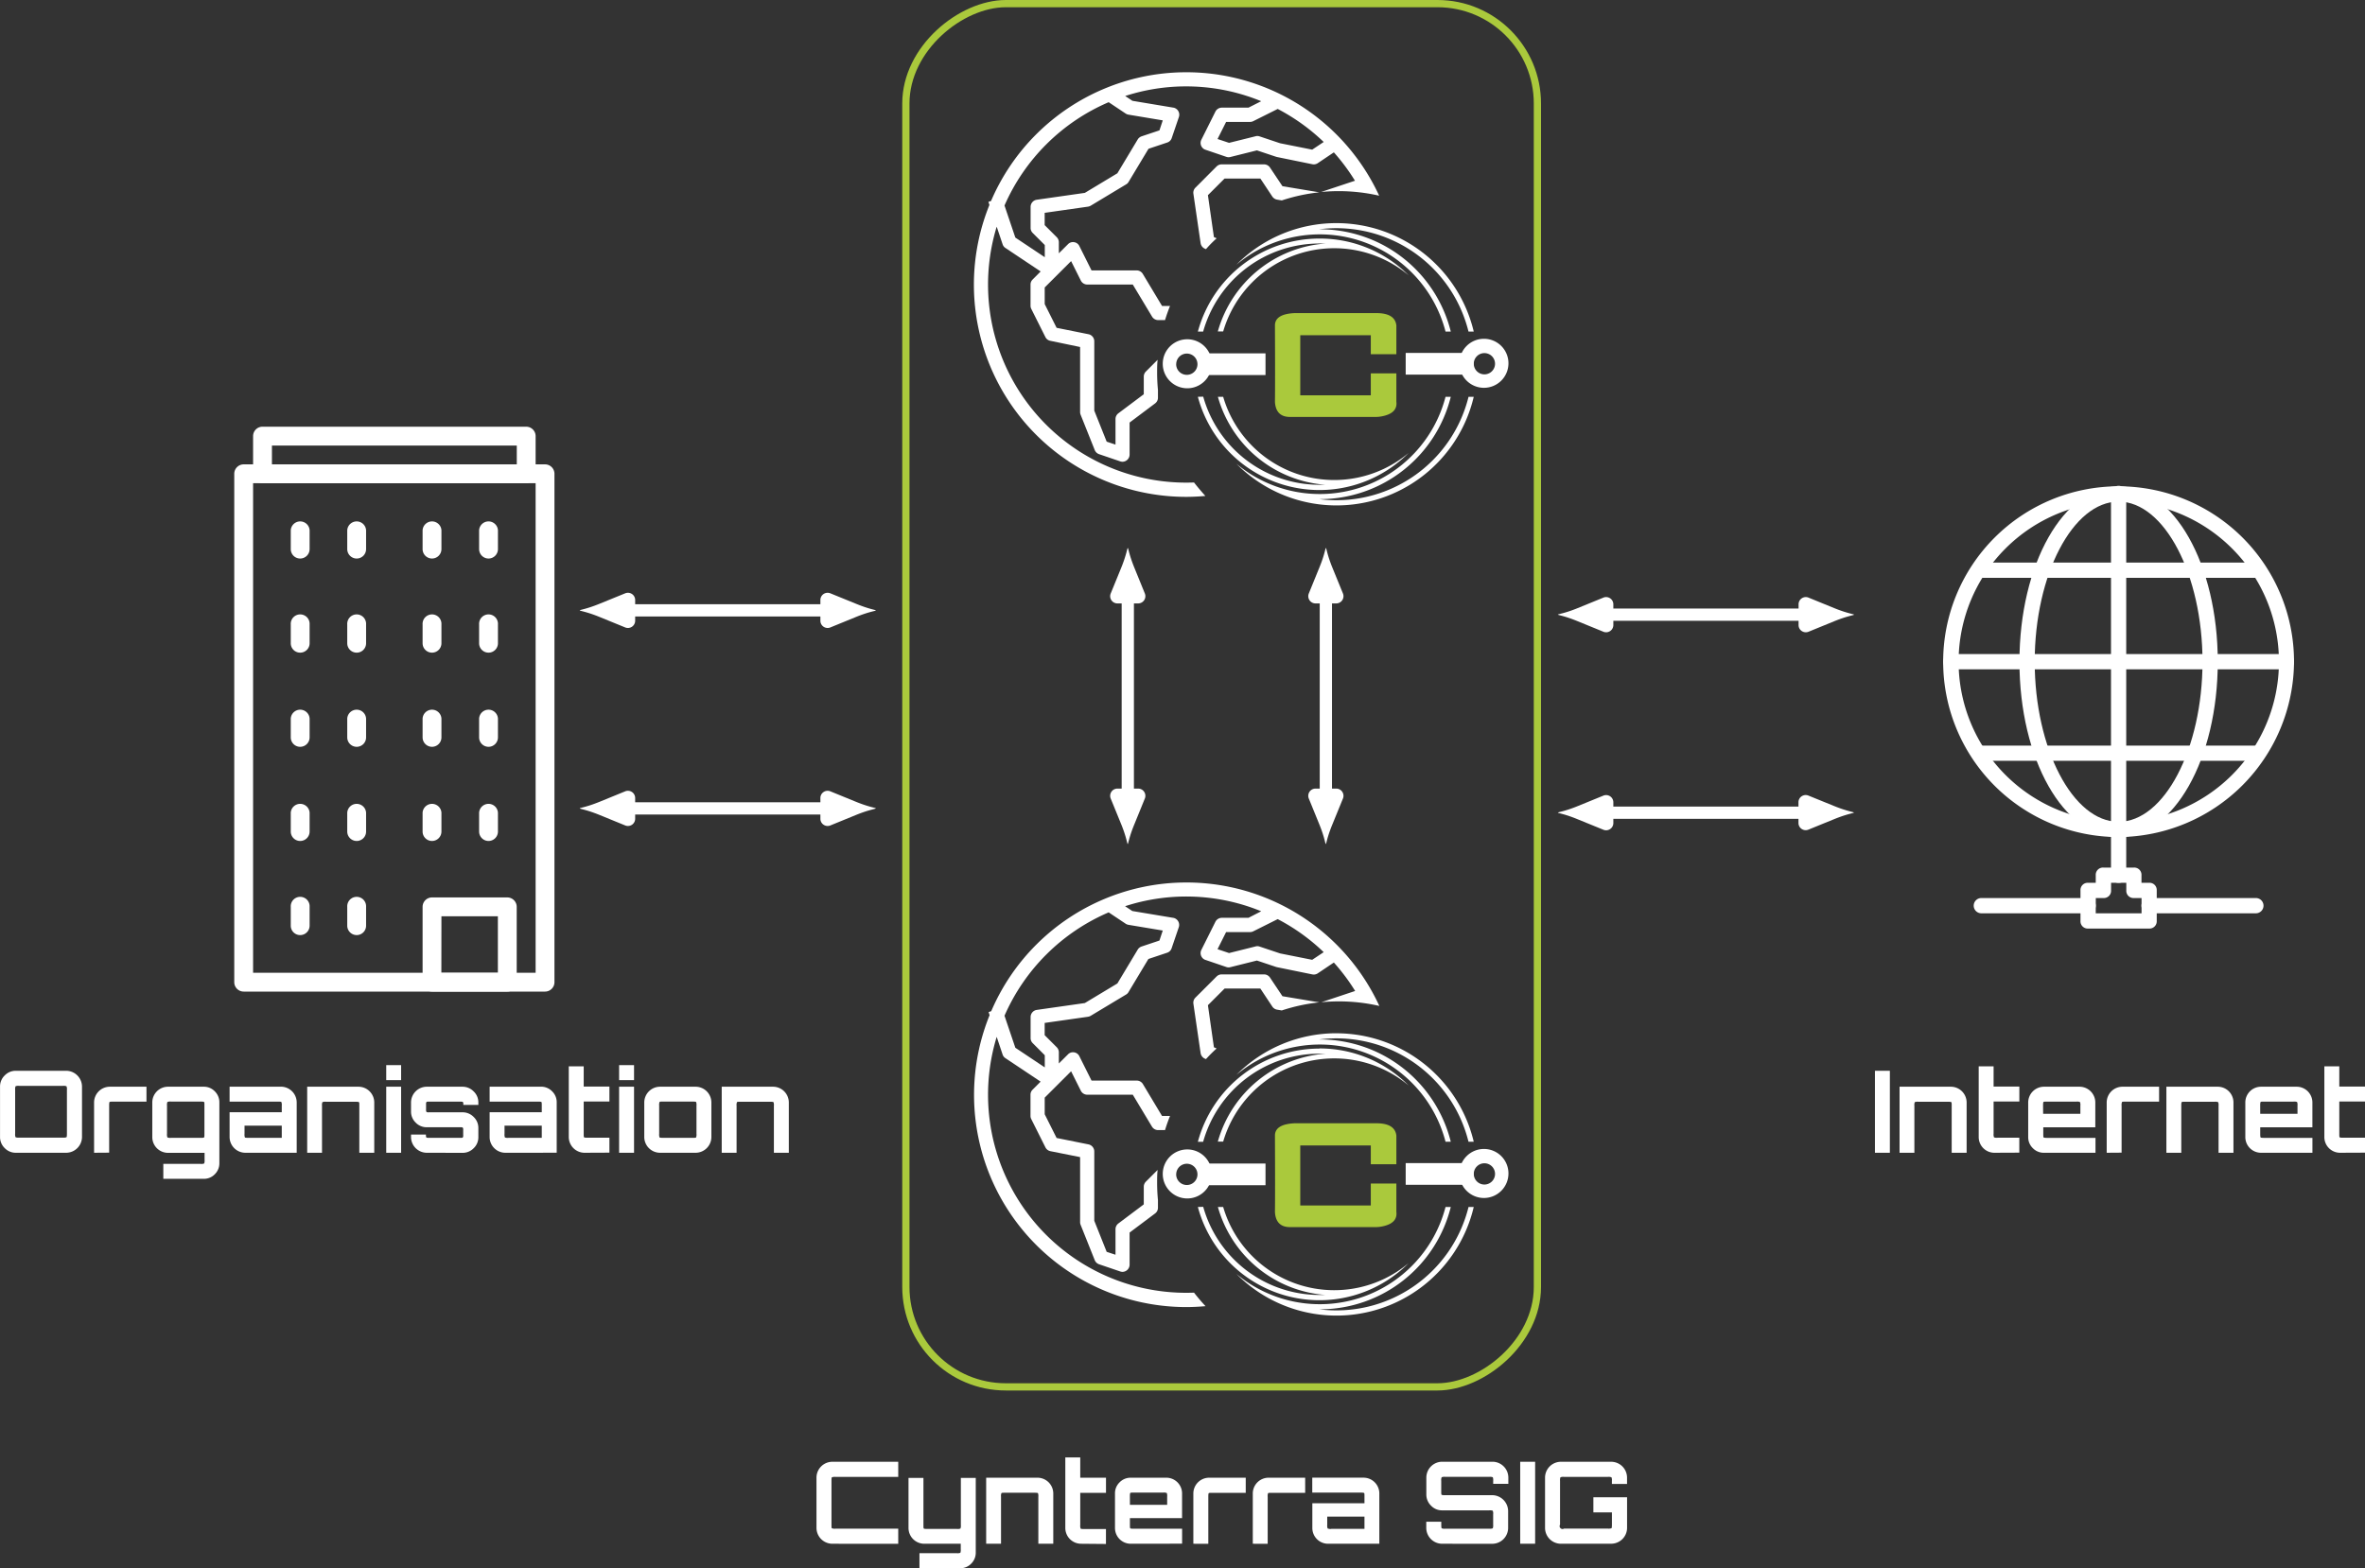 <svg xmlns="http://www.w3.org/2000/svg" viewBox="0 0 654.1 433.86"><rect x="0" y="0" width="654.1" height="433.86" fill="#333333" stroke="none"/><defs><style>.cls-1,.cls-3{fill:#fff;}.cls-2{fill:#aac93c;}.cls-2,.cls-3{fill-rule:evenodd;}.cls-4,.cls-5{fill:none;stroke-miterlimit:10;}.cls-4{stroke:#fff;stroke-width:3.39px;}.cls-5{stroke:#aac93c;stroke-width:2px;}</style></defs><title>Asset 3</title><g id="Layer_2" data-name="Layer 2"><g id="Layer_1-2" data-name="Layer 1"><g id="Building"><path class="cls-1" d="M152.44,274.33H69.09a2.61,2.61,0,0,1-2.6-2.61V131.07a2.61,2.61,0,0,1,2.6-2.6h83.35a2.61,2.61,0,0,1,2.61,2.6V271.72A2.61,2.61,0,0,1,152.44,274.33ZM71.7,269.12h78.14V133.68H71.7Z" transform="translate(-1.7)"/><path class="cls-1" d="M142,274.33H121.19a2.61,2.61,0,0,1-2.61-2.61V250.89a2.61,2.61,0,0,1,2.61-2.61H142a2.61,2.61,0,0,1,2.61,2.61v20.83A2.61,2.61,0,0,1,142,274.33Zm-18.23-5.21h15.63V253.49H123.79Z" transform="translate(-1.7)"/><path class="cls-1" d="M84.72,258.7a2.6,2.6,0,0,1-2.6-2.6v-5.21a2.61,2.61,0,1,1,5.21,0v5.21A2.61,2.61,0,0,1,84.72,258.7Z" transform="translate(-1.7)"/><path class="cls-1" d="M100.35,258.7a2.61,2.61,0,0,1-2.61-2.6v-5.21a2.61,2.61,0,1,1,5.21,0v5.21A2.6,2.6,0,0,1,100.35,258.7Z" transform="translate(-1.7)"/><path class="cls-1" d="M84.72,232.66a2.6,2.6,0,0,1-2.6-2.61v-5.21a2.61,2.61,0,0,1,5.21,0v5.21A2.61,2.61,0,0,1,84.72,232.66Z" transform="translate(-1.7)"/><path class="cls-1" d="M100.35,232.66a2.61,2.61,0,0,1-2.61-2.61v-5.21a2.61,2.61,0,0,1,5.21,0v5.21A2.6,2.6,0,0,1,100.35,232.66Z" transform="translate(-1.7)"/><path class="cls-1" d="M121.19,232.66a2.61,2.61,0,0,1-2.61-2.61v-5.21a2.61,2.61,0,0,1,5.21,0v5.21A2.61,2.61,0,0,1,121.19,232.66Z" transform="translate(-1.7)"/><path class="cls-1" d="M136.81,232.66a2.61,2.61,0,0,1-2.6-2.61v-5.21a2.61,2.61,0,0,1,5.21,0v5.21A2.61,2.61,0,0,1,136.81,232.66Z" transform="translate(-1.7)"/><path class="cls-1" d="M84.72,206.61a2.6,2.6,0,0,1-2.6-2.61v-5.21a2.61,2.61,0,0,1,5.21,0V204A2.61,2.61,0,0,1,84.72,206.61Z" transform="translate(-1.7)"/><path class="cls-1" d="M100.35,206.61A2.61,2.61,0,0,1,97.74,204v-5.21a2.61,2.61,0,0,1,5.21,0V204A2.6,2.6,0,0,1,100.35,206.61Z" transform="translate(-1.7)"/><path class="cls-1" d="M121.19,206.61a2.61,2.61,0,0,1-2.61-2.61v-5.21a2.61,2.61,0,0,1,5.21,0V204A2.61,2.61,0,0,1,121.19,206.61Z" transform="translate(-1.7)"/><path class="cls-1" d="M136.81,206.61a2.61,2.61,0,0,1-2.6-2.61v-5.21a2.61,2.61,0,0,1,5.21,0V204A2.61,2.61,0,0,1,136.81,206.61Z" transform="translate(-1.7)"/><path class="cls-1" d="M84.72,180.56a2.59,2.59,0,0,1-2.6-2.6v-5.21a2.61,2.61,0,1,1,5.21,0V178A2.6,2.6,0,0,1,84.72,180.56Z" transform="translate(-1.7)"/><path class="cls-1" d="M100.35,180.56a2.6,2.6,0,0,1-2.61-2.6v-5.21a2.61,2.61,0,1,1,5.21,0V178A2.59,2.59,0,0,1,100.35,180.56Z" transform="translate(-1.7)"/><path class="cls-1" d="M121.19,180.56a2.6,2.6,0,0,1-2.61-2.6v-5.21a2.61,2.61,0,1,1,5.21,0V178A2.6,2.6,0,0,1,121.19,180.56Z" transform="translate(-1.7)"/><path class="cls-1" d="M136.81,180.56a2.6,2.6,0,0,1-2.6-2.6v-5.21a2.61,2.61,0,1,1,5.21,0V178A2.6,2.6,0,0,1,136.81,180.56Z" transform="translate(-1.7)"/><path class="cls-1" d="M84.72,154.52a2.6,2.6,0,0,1-2.6-2.61V146.7a2.61,2.61,0,0,1,5.21,0v5.21A2.61,2.61,0,0,1,84.72,154.52Z" transform="translate(-1.7)"/><path class="cls-1" d="M100.35,154.52a2.61,2.61,0,0,1-2.61-2.61V146.7a2.61,2.61,0,0,1,5.21,0v5.21A2.6,2.6,0,0,1,100.35,154.52Z" transform="translate(-1.7)"/><path class="cls-1" d="M121.19,154.52a2.61,2.61,0,0,1-2.61-2.61V146.7a2.61,2.61,0,0,1,5.21,0v5.21A2.61,2.61,0,0,1,121.19,154.52Z" transform="translate(-1.7)"/><path class="cls-1" d="M136.81,154.52a2.61,2.61,0,0,1-2.6-2.61V146.7a2.61,2.61,0,0,1,5.21,0v5.21A2.61,2.61,0,0,1,136.81,154.52Z" transform="translate(-1.7)"/><path class="cls-1" d="M147.23,133.68H74.3a2.6,2.6,0,0,1-2.6-2.61V120.65a2.6,2.6,0,0,1,2.6-2.6h72.93a2.61,2.61,0,0,1,2.61,2.6v10.42A2.61,2.61,0,0,1,147.23,133.68Zm-70.32-5.21h67.72v-5.21H76.91Z" transform="translate(-1.7)"/></g><path class="cls-1" d="M338.19,65.93l-.75-.33L335.78,54l4.61-4.61h9.89l3.32,5a2,2,0,0,0,1.31.84l1.3.22a49.46,49.46,0,0,1,10.37-2.24l-10.19-1.7-3.45-5.17a2,2,0,0,0-1.62-.87H339.58a2,2,0,0,0-1.39.57l-5.87,5.88a2,2,0,0,0-.56,1.66l2,13.7a2,2,0,0,0,1.18,1.52l.3.13C336.16,67.87,337.15,66.87,338.19,65.93Z" transform="translate(-1.7)"/><path class="cls-1" d="M331.94,133.48a54.8,54.8,0,0,1-54.58-70.77L279,67.59a1.88,1.88,0,0,0,.76,1l9.76,6.51-2.22,2.23a1.93,1.93,0,0,0-.58,1.38v5.87a1.9,1.9,0,0,0,.21.88l3.92,7.83a1.92,1.92,0,0,0,1.37,1L300.43,96v18a2,2,0,0,0,.14.73l3.91,9.79a2,2,0,0,0,1.2,1.13l5.88,2a2.05,2.05,0,0,0,.61.1,2,2,0,0,0,1.95-2V116.9l7.05-5.29a1.94,1.94,0,0,0,.79-1.56v-2.18c-.15-1.56-.23-3.15-.23-4.75,0-1.21,0-2.4.14-3.58l-3.25,3.25a2,2,0,0,0-.58,1.38v4.9L311,114.35a2,2,0,0,0-.78,1.57V123l-2.44-.81-3.43-8.59V94.38a2,2,0,0,0-1.57-1.91l-8.85-1.78-3.29-6.56v-4.6l7.3-7.29,2.7,5.4a2,2,0,0,0,1.75,1.08H315l5.31,8.84a2,2,0,0,0,1.68,1h1.93c.4-1.33.87-2.63,1.38-3.92h-2.21l-5.3-8.83a2,2,0,0,0-1.68-1H303.59l-3.37-6.75A1.93,1.93,0,0,0,298.78,67a1.9,1.9,0,0,0-1.69.55l-2.54,2.53V67a2,2,0,0,0-.58-1.38l-3.34-3.34V58.88l12-1.71a2.2,2.2,0,0,0,.73-.26L313.17,51a1.8,1.8,0,0,0,.67-.67l5.51-9.17,5.18-1.73a1.93,1.93,0,0,0,1.24-1.23l2-5.88a2,2,0,0,0-1.25-2.47,1.37,1.37,0,0,0-.29-.07l-11.33-1.89-2-1.33A54.68,54.68,0,0,1,350.52,28L347,29.78h-7.37a2,2,0,0,0-1.77,1.08l-3.91,7.83a2,2,0,0,0,.88,2.63l.25.1,5.88,2a1.93,1.93,0,0,0,1.09,0l7.28-1.82,5.33,1.78.23.06,9.79,2a2,2,0,0,0,1.47-.29l4.46-3A55.26,55.26,0,0,1,376.45,50l-9.36,3.11c1.61-.15,3.23-.23,4.87-.23a50.21,50.21,0,0,1,11.18,1.26A58.74,58.74,0,0,0,275.8,55.6l-.73.25.28.85a58.72,58.72,0,0,0,54.44,80.76c1.78,0,3.54-.1,5.28-.25C334,136,332.93,134.77,331.94,133.48Zm35.86-94.2-3.18,2.12-8.88-1.77L350,37.71a1.84,1.84,0,0,0-1.09,0l-7.28,1.81-3.19-1.06,2.37-4.73h6.62a2,2,0,0,0,.87-.2l6.78-3.39A55.13,55.13,0,0,1,367.8,39.28Zm-59.46-11,4.7,3.14a2.07,2.07,0,0,0,.77.3l9.48,1.58-.92,2.77-4.94,1.65a2,2,0,0,0-1.06.85l-5.63,9.37-9,5.42-13.31,1.9a2,2,0,0,0-1.69,1.94v5.87a1.93,1.93,0,0,0,.58,1.38l3.34,3.34v3.37l-8.14-5.43-3-8.87A55.14,55.14,0,0,1,308.34,28.27Z" transform="translate(-1.7)"/><path class="cls-2" d="M380.83,92.75H361.32v16.61h19.51V103.3h7.07v7.85q.32,2.63-2.62,3.66a9.81,9.81,0,0,1-3,.54q-3.42,0-23.8,0c-2.59,0-4-1.39-4.16-4.17q.07-5.24,0-21.15,0-3.16,5.45-3.41h22.6c3.42,0,5.26,1.13,5.53,3.41V98h-7.07v-5.2Z" transform="translate(-1.7)"/><rect class="cls-1" x="388.78" y="97.64" width="18.77" height="6"/><path class="cls-3" d="M412.13,93.73a6.78,6.78,0,1,0,6.77,6.77A6.77,6.77,0,0,0,412.13,93.73Zm.13,9.84a2.94,2.94,0,1,1,2.93-2.94A2.94,2.94,0,0,1,412.26,103.57Z" transform="translate(-1.7)"/><rect class="cls-1" x="332.94" y="97.77" width="18.77" height="6" transform="translate(682.95 201.53) rotate(-180)"/><path class="cls-3" d="M323.29,100.63a6.78,6.78,0,1,0,6.78-6.77A6.78,6.78,0,0,0,323.29,100.63Zm3.72.13a2.94,2.94,0,1,1,2.93,2.94A2.93,2.93,0,0,1,327,100.76Z" transform="translate(-1.7)"/><path class="cls-3" d="M371.3,61.73a39.05,39.05,0,0,1,38,30h-1.45a37.63,37.63,0,0,0-41.27-28.3h.15a37.34,37.34,0,0,1,36.22,28.3h-1.45a35.93,35.93,0,0,0-57.85-18.5A38.9,38.9,0,0,1,371.3,61.73Zm38,48.05a39,39,0,0,1-65.65,18.51,35.93,35.93,0,0,0,57.85-18.51h1.45a37.33,37.33,0,0,1-36.22,28.31h-.15a37.64,37.64,0,0,0,41.28-28.31Z" transform="translate(-1.7)"/><path class="cls-3" d="M366.59,66A34.82,34.82,0,0,0,333,91.74h1.46a33.41,33.41,0,0,1,32.16-24.37c.57,0,1.14,0,1.71,0a33.46,33.46,0,0,0-29.81,24.33H340a32,32,0,0,1,51.32-15.51A34.72,34.72,0,0,0,366.59,66ZM333,109.78a34.8,34.8,0,0,0,58.3,15.52A32,32,0,0,1,340,109.78h-1.46a33.46,33.46,0,0,0,29.81,24.34c-.57,0-1.14,0-1.71,0a33.41,33.41,0,0,1-32.16-24.38Z" transform="translate(-1.7)"/><path class="cls-1" d="M587.65,231.58a48.52,48.52,0,1,1,48.52-48.52A48.8,48.8,0,0,1,587.65,231.58Zm0-92.81A44.3,44.3,0,1,0,632,183.06,44.28,44.28,0,0,0,587.65,138.77Z" transform="translate(-1.7)"/><path class="cls-1" d="M587.65,231.58c-15.18,0-27.42-21.52-27.42-48.52s12.24-48.51,27.42-48.51,27.43,21.51,27.43,48.51S602.84,231.58,587.65,231.58Zm0-92.81c-12.65,0-23.2,20.25-23.2,44.29s10.55,44.3,23.2,44.3,23.21-20.25,23.21-44.3S600.31,138.77,587.65,138.77Z" transform="translate(-1.7)"/><path class="cls-1" d="M625.62,159.86H549.69a2.11,2.11,0,0,1,0-4.22h75.93a2.11,2.11,0,0,1,0,4.22Z" transform="translate(-1.7)"/><path class="cls-1" d="M587.65,231.58a2,2,0,0,1-2.1-2.11V136.66a2.11,2.11,0,1,1,4.21,0v92.81A2,2,0,0,1,587.65,231.58Z" transform="translate(-1.7)"/><path class="cls-1" d="M634.06,185.17H541.25a2.11,2.11,0,0,1,0-4.22h92.81a2.11,2.11,0,1,1,0,4.22Z" transform="translate(-1.7)"/><path class="cls-1" d="M625.62,210.48H549.69a2.11,2.11,0,1,1,0-4.21h75.93a2.11,2.11,0,1,1,0,4.21Z" transform="translate(-1.7)"/><path class="cls-1" d="M596.09,256.89H579.22a2,2,0,0,1-2.11-2.11v-8.44a2,2,0,0,1,2.11-2.11h2.11v-2.11a2,2,0,0,1,2.11-2.1h8.43a2,2,0,0,1,2.11,2.1v2.11h2.11a2,2,0,0,1,2.11,2.11v8.44A2,2,0,0,1,596.09,256.89Zm-14.76-4.22H594v-4.22h-2.11a2,2,0,0,1-2.11-2.11v-2.11h-4.21v2.11a2,2,0,0,1-2.11,2.11h-2.11Z" transform="translate(-1.7)"/><path class="cls-1" d="M587.65,244.23a2,2,0,0,1-2.1-2.11V229.47a2.11,2.11,0,1,1,4.21,0v12.65A2,2,0,0,1,587.65,244.23Z" transform="translate(-1.7)"/><path class="cls-1" d="M625.62,252.67H596.09a2.11,2.11,0,0,1,0-4.22h29.53a2.11,2.11,0,1,1,0,4.22Z" transform="translate(-1.7)"/><path class="cls-1" d="M579.22,252.67H549.69a2.11,2.11,0,0,1,0-4.22h29.53a2.11,2.11,0,1,1,0,4.22Z" transform="translate(-1.7)"/><line class="cls-4" x1="443.94" y1="170.05" x2="500.9" y2="170.05"/><path class="cls-1" d="M501.83,165.31l7.2,2.94c7.25,2.95,7.25.66,0,3.61l-7.2,2.94a2,2,0,0,1-2.69-1.81v-5.87A2,2,0,0,1,501.83,165.31Z" transform="translate(-1.7)"/><line class="cls-4" x1="443.94" y1="224.84" x2="500.9" y2="224.84"/><path class="cls-1" d="M501.83,220.09,509,223c7.25,2.95,7.25.66,0,3.62l-7.2,2.93a2,2,0,0,1-2.69-1.8V221.9A2,2,0,0,1,501.83,220.09Z" transform="translate(-1.7)"/><path class="cls-1" d="M445.22,229.58l-7.2-2.93c-7.24-3-7.24-.67,0-3.62l7.2-2.94a2,2,0,0,1,2.69,1.81v5.88A2,2,0,0,1,445.22,229.58Z" transform="translate(-1.7)"/><path class="cls-1" d="M445.22,174.8l-7.2-2.94c-7.24-3-7.24-.66,0-3.61l7.2-2.94a2,2,0,0,1,2.69,1.81V173A2,2,0,0,1,445.22,174.8Z" transform="translate(-1.7)"/><line class="cls-4" x1="173.4" y1="168.86" x2="230.36" y2="168.86"/><path class="cls-1" d="M231.29,164.12l7.2,2.93c7.25,3,7.25.67,0,3.62l-7.2,2.94a2,2,0,0,1-2.69-1.81v-5.87A2,2,0,0,1,231.29,164.12Z" transform="translate(-1.7)"/><line class="cls-4" x1="173.4" y1="223.65" x2="230.36" y2="223.65"/><path class="cls-1" d="M231.29,218.9l7.2,2.94c7.25,2.95,7.25.66,0,3.61l-7.2,2.94a2,2,0,0,1-2.69-1.81v-5.87A2,2,0,0,1,231.29,218.9Z" transform="translate(-1.7)"/><path class="cls-1" d="M174.68,228.39l-7.2-2.94c-7.24-2.95-7.24-.66,0-3.61l7.2-2.94a2,2,0,0,1,2.69,1.81v5.87A2,2,0,0,1,174.68,228.39Z" transform="translate(-1.7)"/><path class="cls-1" d="M174.68,173.61l-7.2-2.94c-7.24-2.95-7.24-.66,0-3.62l7.2-2.93a2,2,0,0,1,2.69,1.81v5.87A2,2,0,0,1,174.68,173.61Z" transform="translate(-1.7)"/><path class="cls-1" d="M338.19,290.07l-.75-.33-1.66-11.64,4.61-4.61h9.89l3.32,5a2,2,0,0,0,1.31.84l1.3.22a49.46,49.46,0,0,1,10.37-2.24l-10.19-1.7-3.45-5.17a2,2,0,0,0-1.62-.87H339.58a2,2,0,0,0-1.39.57L332.32,276a2,2,0,0,0-.56,1.66l2,13.7a2,2,0,0,0,1.18,1.52l.3.13C336.16,292,337.15,291,338.19,290.07Z" transform="translate(-1.7)"/><path class="cls-1" d="M331.94,357.62a54.8,54.8,0,0,1-54.58-70.77l1.63,4.88a1.88,1.88,0,0,0,.76,1l9.76,6.51-2.22,2.23a1.93,1.93,0,0,0-.58,1.38v5.88a1.89,1.89,0,0,0,.21.87l3.92,7.83a2,2,0,0,0,1.37,1.05l8.22,1.64v18a2,2,0,0,0,.14.73l3.91,9.79a2,2,0,0,0,1.2,1.13l5.88,2a2.05,2.05,0,0,0,.61.1,2,2,0,0,0,1.95-2V341l7.05-5.29a1.94,1.94,0,0,0,.79-1.56V332c-.15-1.56-.23-3.15-.23-4.75,0-1.21,0-2.4.14-3.58l-3.25,3.25a2,2,0,0,0-.58,1.38v4.9L311,338.49a2,2,0,0,0-.78,1.57v7.07l-2.44-.8-3.43-8.6V318.52a2,2,0,0,0-1.57-1.91l-8.85-1.78-3.29-6.56v-4.6l7.3-7.29,2.7,5.4a2,2,0,0,0,1.75,1.08H315l5.31,8.84a2,2,0,0,0,1.68.95h1.93c.4-1.33.87-2.63,1.38-3.91h-2.21l-5.3-8.84a2,2,0,0,0-1.68-.95H303.59l-3.37-6.75a1.93,1.93,0,0,0-1.44-1.06,1.9,1.9,0,0,0-1.69.55l-2.54,2.53v-3.1a2,2,0,0,0-.58-1.39l-3.34-3.34V283l12-1.71a2.2,2.2,0,0,0,.73-.26l9.78-5.88a1.8,1.8,0,0,0,.67-.67l5.51-9.17,5.18-1.73a1.93,1.93,0,0,0,1.24-1.23l2-5.88a2,2,0,0,0-1.25-2.47,1.37,1.37,0,0,0-.29-.07l-11.33-1.89-2-1.33a54.68,54.68,0,0,1,37.65,1.4L347,253.92h-7.37a2,2,0,0,0-1.77,1.08l-3.91,7.83a2,2,0,0,0,.88,2.63l.25.1,5.88,2a1.93,1.93,0,0,0,1.09,0l7.28-1.82,5.33,1.78.23.06,9.79,2a2,2,0,0,0,1.47-.29l4.46-3a55.26,55.26,0,0,1,5.89,7.87l-9.36,3.12c1.61-.16,3.23-.24,4.87-.24a50.21,50.21,0,0,1,11.18,1.26,58.74,58.74,0,0,0-107.34,1.45l-.73.25.28.85a58.7,58.7,0,0,0,54.44,80.76c1.78,0,3.54-.1,5.28-.25C334,360.16,332.93,358.91,331.94,357.62Zm35.86-94.2-3.18,2.12-8.88-1.77L350,261.85a1.84,1.84,0,0,0-1.09,0l-7.28,1.82-3.19-1.07,2.37-4.73h6.62a2,2,0,0,0,.87-.2l6.78-3.39A55.13,55.13,0,0,1,367.8,263.42Zm-59.46-11,4.7,3.14a2.07,2.07,0,0,0,.77.3l9.48,1.58-.92,2.77-4.94,1.65a2,2,0,0,0-1.06.85l-5.63,9.37-9,5.42-13.31,1.9a2,2,0,0,0-1.69,1.94v5.87a1.93,1.93,0,0,0,.58,1.38l3.34,3.35v3.36l-8.14-5.43-3-8.86A55.13,55.13,0,0,1,308.34,252.41Z" transform="translate(-1.7)"/><path class="cls-2" d="M380.83,316.89H361.32V333.5h19.51v-6.06h7.07v7.85q.32,2.63-2.62,3.66a9.81,9.81,0,0,1-3,.54q-3.42,0-23.8,0c-2.59,0-4-1.39-4.16-4.17q.07-5.24,0-21.15c0-2.11,1.82-3.24,5.45-3.41h22.6c3.42,0,5.26,1.13,5.53,3.41v7.92h-7.07v-5.2Z" transform="translate(-1.7)"/><rect class="cls-1" x="388.78" y="321.78" width="18.77" height="6"/><path class="cls-3" d="M412.13,317.87a6.78,6.78,0,1,0,6.77,6.77A6.77,6.77,0,0,0,412.13,317.87Zm.13,9.84a2.94,2.94,0,1,1,2.93-2.94A2.94,2.94,0,0,1,412.26,327.71Z" transform="translate(-1.7)"/><rect class="cls-1" x="332.94" y="321.91" width="18.77" height="6" transform="translate(682.95 649.81) rotate(-180)"/><path class="cls-3" d="M323.29,324.77a6.78,6.78,0,1,0,6.78-6.77A6.78,6.78,0,0,0,323.29,324.77Zm3.72.14a2.94,2.94,0,1,1,2.93,2.93A2.94,2.94,0,0,1,327,324.91Z" transform="translate(-1.7)"/><path class="cls-3" d="M371.3,285.87a39.05,39.05,0,0,1,38,30h-1.45a37.63,37.63,0,0,0-41.27-28.3h.15a37.34,37.34,0,0,1,36.22,28.3h-1.45a35.93,35.93,0,0,0-57.85-18.5,39,39,0,0,1,27.67-11.51Zm38,48.05a39,39,0,0,1-65.65,18.51,35.93,35.93,0,0,0,57.85-18.51h1.45a37.33,37.33,0,0,1-36.22,28.31h-.15a37.64,37.64,0,0,0,41.28-28.31Z" transform="translate(-1.7)"/><path class="cls-3" d="M366.59,290.1A34.83,34.83,0,0,0,333,315.88h1.46a33.41,33.41,0,0,1,32.16-24.37c.57,0,1.14,0,1.71,0a33.46,33.46,0,0,0-29.81,24.33H340a32,32,0,0,1,51.32-15.51,34.72,34.72,0,0,0-24.68-10.27ZM333,333.92a34.8,34.8,0,0,0,58.3,15.52A32,32,0,0,1,340,333.92h-1.46a33.46,33.46,0,0,0,29.81,24.34c-.57,0-1.14,0-1.71,0a33.41,33.41,0,0,1-32.16-24.38Z" transform="translate(-1.7)"/><line class="cls-4" x1="311.92" y1="220.44" x2="311.92" y2="163.48"/><path class="cls-1" d="M308.87,164.25l2.94-7.2c2.95-7.25.66-7.25,3.62,0l2.93,7.2a2,2,0,0,1-1.81,2.69h-5.87A2,2,0,0,1,308.87,164.25Z" transform="translate(-1.7)"/><line class="cls-4" x1="366.7" y1="220.44" x2="366.7" y2="163.48"/><path class="cls-1" d="M363.66,164.25l2.93-7.2c3-7.25.66-7.25,3.62,0l2.94,7.2a2,2,0,0,1-1.81,2.69h-5.88A2,2,0,0,1,363.66,164.25Z" transform="translate(-1.7)"/><path class="cls-1" d="M373.15,220.86l-2.94,7.2c-3,7.25-.66,7.25-3.62,0l-2.93-7.2a2,2,0,0,1,1.8-2.69h5.88A2,2,0,0,1,373.15,220.86Z" transform="translate(-1.7)"/><path class="cls-1" d="M318.36,220.86l-2.93,7.2c-3,7.25-.67,7.25-3.62,0l-2.94-7.2a2,2,0,0,1,1.81-2.69h5.87A2,2,0,0,1,318.36,220.86Z" transform="translate(-1.7)"/><path class="cls-1" d="M6.08,318.92A4.22,4.22,0,0,1,3,317.63a4.22,4.22,0,0,1-1.29-3.09V300.62A4.22,4.22,0,0,1,3,297.53a4.22,4.22,0,0,1,3.09-1.29H20a4.4,4.4,0,0,1,4.38,4.38v13.92A4.4,4.4,0,0,1,20,318.92ZM7,314.73H19.09a2.33,2.33,0,0,0,1-.11q.12-.11.12-1v-12.1a2.06,2.06,0,0,0-.12-1,2.33,2.33,0,0,0-1-.11H7a2.25,2.25,0,0,0-1,.11,2.29,2.29,0,0,0-.11,1v12.1a2.25,2.25,0,0,0,.11,1A2.25,2.25,0,0,0,7,314.73Z" transform="translate(-1.7)"/><path class="cls-1" d="M27.72,318.92V305a4.37,4.37,0,0,1,4.35-4.35H42.21v4.13H33c-.59,0-.92,0-1,.11s-.11.4-.11,1v13Z" transform="translate(-1.7)"/><path class="cls-1" d="M46.87,326.13V322h10.3a2.14,2.14,0,0,0,1-.11,2.18,2.18,0,0,0,.11-1v-1.95H48.16a4.35,4.35,0,0,1-4.34-4.35V305a4.35,4.35,0,0,1,4.34-4.35h9.89a4.15,4.15,0,0,1,3.06,1.28A4.2,4.2,0,0,1,62.37,305v16.79a4.22,4.22,0,0,1-1.26,3.07,4.14,4.14,0,0,1-3.06,1.27ZM49,314.79h8.13c.57,0,.89,0,1-.11s.11-.4.11-1v-7.81c0-.59,0-.92-.11-1s-.39-.11-1-.11H49a2.16,2.16,0,0,0-1,.11,2.25,2.25,0,0,0-.11,1v7.81a2.25,2.25,0,0,0,.11,1A2.16,2.16,0,0,0,49,314.79Z" transform="translate(-1.7)"/><path class="cls-1" d="M69.55,318.92a4.37,4.37,0,0,1-4.35-4.35v-6.86H79.63v-1.83a2.25,2.25,0,0,0-.11-1c-.07-.08-.4-.11-1-.11H65.2v-4.13H79.41A4.37,4.37,0,0,1,83.76,305v13.92Zm.88-4.13h9.2v-3.37H69.33v2.27a2.25,2.25,0,0,0,.11,1C69.51,314.76,69.85,314.79,70.43,314.79Z" transform="translate(-1.7)"/><path class="cls-1" d="M86.66,318.92V300.65h14.2a4.37,4.37,0,0,1,4.35,4.35v13.92h-4.13v-13c0-.59,0-.92-.11-1s-.4-.11-1-.11h-8.1a2.16,2.16,0,0,0-1,.11,2.25,2.25,0,0,0-.11,1v13Z" transform="translate(-1.7)"/><path class="cls-1" d="M108.52,298.82v-4.15h4.12v4.15Zm0,20.1V300.65h4.12v18.27Z" transform="translate(-1.7)"/><path class="cls-1" d="M119.73,318.92a4.37,4.37,0,0,1-4.35-4.35v-.69h4.13v.19a1,1,0,0,0,.11.61c.07.08.28.11.61.11h8.85c.34,0,.55,0,.62-.11a1,1,0,0,0,.11-.61v-1.48a1,1,0,0,0-.11-.61c-.07-.08-.28-.12-.62-.12h-9.35a4.16,4.16,0,0,1-3.07-1.29,4.2,4.2,0,0,1-1.28-3.05V305a4.37,4.37,0,0,1,4.35-4.35h9.86a4.26,4.26,0,0,1,3.09,1.28A4.16,4.16,0,0,1,134,305v.69h-4.16v-.19a1,1,0,0,0-.11-.61c-.07-.08-.28-.11-.62-.11h-8.85c-.33,0-.54,0-.61.11a1,1,0,0,0-.11.61V307a1.08,1.08,0,0,0,.11.62,1,1,0,0,0,.61.11h9.36a4.23,4.23,0,0,1,3.09,1.29,4.18,4.18,0,0,1,1.29,3.05v2.52a4.16,4.16,0,0,1-1.29,3.07,4.22,4.22,0,0,1-3.09,1.28Z" transform="translate(-1.7)"/><path class="cls-1" d="M141.46,318.92a4.35,4.35,0,0,1-4.34-4.35v-6.86h14.42v-1.83c0-.59,0-.92-.11-1s-.4-.11-1-.11H137.12v-4.13h14.2a4.22,4.22,0,0,1,3.08,1.28,4.17,4.17,0,0,1,1.27,3.07v13.92Zm.89-4.13h9.19v-3.37h-10.3v2.27a2.25,2.25,0,0,0,.11,1A2.18,2.18,0,0,0,142.35,314.79Z" transform="translate(-1.7)"/><path class="cls-1" d="M163.36,318.92a4.37,4.37,0,0,1-4.35-4.35V295h4.13v5.61h7.11v4.13h-7.11v8.91c0,.59,0,.92.11,1s.4.11,1,.11h6v4.13Z" transform="translate(-1.7)"/><path class="cls-1" d="M172.93,298.82v-4.15h4.13v4.15Zm0,20.1V300.65h4.13v18.27Z" transform="translate(-1.7)"/><path class="cls-1" d="M184.24,318.92a4.37,4.37,0,0,1-4.35-4.35V305a4.37,4.37,0,0,1,4.35-4.35h9.86a4.37,4.37,0,0,1,4.35,4.35v9.57a4.37,4.37,0,0,1-4.35,4.35Zm.88-4.13h8.1c.58,0,.92,0,1-.11a2.25,2.25,0,0,0,.11-1v-7.81a2.25,2.25,0,0,0-.11-1c-.07-.08-.41-.11-1-.11h-8.1c-.59,0-.92,0-1,.11a2.25,2.25,0,0,0-.11,1v7.81a2.25,2.25,0,0,0,.11,1C184.2,314.76,184.53,314.79,185.12,314.79Z" transform="translate(-1.7)"/><path class="cls-1" d="M201.31,318.92V300.65h14.21a4.37,4.37,0,0,1,4.35,4.35v13.92h-4.13v-13a2.25,2.25,0,0,0-.11-1c-.07-.08-.41-.11-1-.11h-8.1c-.59,0-.92,0-1,.11a2.25,2.25,0,0,0-.11,1v13Z" transform="translate(-1.7)"/><rect class="cls-5" x="148.23" y="105.01" width="382.69" height="174.67" rx="27.64" transform="translate(145.53 531.92) rotate(-90)"/><path class="cls-1" d="M231.9,427.09a4.4,4.4,0,0,1-4.38-4.38V408.79a4.4,4.4,0,0,1,4.38-4.38h18.23v4.19H232.78a2.25,2.25,0,0,0-1,.11c-.08.07-.11.41-.11,1v12.1c0,.59,0,.92.11,1a2.25,2.25,0,0,0,1,.11h17.35v4.19Z" transform="translate(-1.7)"/><path class="cls-1" d="M256,433.86V429.7h10.31a2.28,2.28,0,0,0,1-.1,2.35,2.35,0,0,0,.11-1v-1.51H257.32a4.37,4.37,0,0,1-4.35-4.35V408.88h4.13v13c0,.59,0,.92.11,1s.4.11,1,.11h8.13a2,2,0,0,0,1-.11,2.25,2.25,0,0,0,.11-1v-13h4.12v20.64a4.22,4.22,0,0,1-1.26,3.07,4.13,4.13,0,0,1-3.05,1.27Z" transform="translate(-1.7)"/><path class="cls-1" d="M274.45,427.09V408.82h14.21a4.37,4.37,0,0,1,4.35,4.35v13.92h-4.13v-13a2.25,2.25,0,0,0-.11-1c-.07-.08-.41-.11-1-.11h-8.1c-.59,0-.92,0-1,.11a2.25,2.25,0,0,0-.11,1v13Z" transform="translate(-1.7)"/><path class="cls-1" d="M300.69,427.09a4.37,4.37,0,0,1-4.35-4.35V403.21h4.13v5.61h7.12V413h-7.12v8.91a2.25,2.25,0,0,0,.11,1c.07.08.41.11,1,.11h6v4.13Z" transform="translate(-1.7)"/><path class="cls-1" d="M314.43,427.09a4.35,4.35,0,0,1-4.35-4.35v-9.57a4.17,4.17,0,0,1,1.27-3.07,4.22,4.22,0,0,1,3.08-1.28h9.86a4.35,4.35,0,0,1,4.34,4.35V420H314.21v1.83c0,.59,0,.92.11,1s.4.11,1,.11h13.32v4.13Zm-.22-10.77h10.3v-2.27a2.25,2.25,0,0,0-.11-1,2.18,2.18,0,0,0-1-.11h-8.09c-.59,0-.92,0-1,.11s-.11.4-.11,1Z" transform="translate(-1.7)"/><path class="cls-1" d="M331.75,427.09V413.17a4.37,4.37,0,0,1,4.35-4.35h10.14V413H337c-.59,0-.92,0-1,.11s-.11.4-.11,1v13Z" transform="translate(-1.7)"/><path class="cls-1" d="M348.19,427.09V413.17a4.37,4.37,0,0,1,4.35-4.35h10.14V413h-9.26c-.59,0-.92,0-1,.11a2.25,2.25,0,0,0-.11,1v13Z" transform="translate(-1.7)"/><path class="cls-1" d="M369,427.09a4.35,4.35,0,0,1-4.34-4.35v-6.86h14.42v-1.83c0-.59,0-.92-.11-1s-.4-.11-1-.11H364.64v-4.13h14.2a4.37,4.37,0,0,1,4.35,4.35v13.92Zm.88-4.13h9.2v-3.37h-10.3v2.27a2.25,2.25,0,0,0,.11,1A2.16,2.16,0,0,0,369.86,423Z" transform="translate(-1.7)"/><path class="cls-1" d="M400.54,427.09a4.4,4.4,0,0,1-4.37-4.38V421h4.15v.82q0,.88.12,1a2.25,2.25,0,0,0,1,.11h12.12a2.35,2.35,0,0,0,1-.11,2.25,2.25,0,0,0,.11-1v-2.87a2.1,2.1,0,0,0-.11-1,2.44,2.44,0,0,0-1-.1h-13a4.15,4.15,0,0,1-3.08-1.31,4.25,4.25,0,0,1-1.29-3.1v-4.66a4.4,4.4,0,0,1,4.37-4.38h13.93a4.4,4.4,0,0,1,4.38,4.38v1.73h-4.19v-.82a2.29,2.29,0,0,0-.11-1,2.35,2.35,0,0,0-1-.11H401.43a2.25,2.25,0,0,0-1,.11,2.06,2.06,0,0,0-.12,1v2.87c0,.59,0,.91.12,1a2.65,2.65,0,0,0,1,.09h13a4.44,4.44,0,0,1,4.38,4.41v4.66a4.4,4.4,0,0,1-4.38,4.38Z" transform="translate(-1.7)"/><path class="cls-1" d="M422.15,427.09V404.41h4.13v22.68Z" transform="translate(-1.7)"/><path class="cls-1" d="M433.4,427.09a4.4,4.4,0,0,1-4.38-4.38V408.79a4.4,4.4,0,0,1,4.38-4.38h13.89a4.4,4.4,0,0,1,4.41,4.38v1.76h-4.19v-.85a2.06,2.06,0,0,0-.12-1,2.33,2.33,0,0,0-1-.11H434.28a2.25,2.25,0,0,0-1,.11,2.29,2.29,0,0,0-.11,1v12.1a.8.8,0,0,0,1.1,1.1h12.13a2.33,2.33,0,0,0,1-.11q.12-.1.12-1v-3.37h-5.13v-4.19h9.32v8.47a4.4,4.4,0,0,1-4.41,4.38Z" transform="translate(-1.7)"/><path class="cls-1" d="M520.26,318.92V296.24h4.13v22.68Z" transform="translate(-1.7)"/><path class="cls-1" d="M527.07,318.92V300.65h14.2a4.37,4.37,0,0,1,4.35,4.35v13.92h-4.13v-13c0-.59,0-.92-.11-1s-.4-.11-1-.11h-8.1a2.16,2.16,0,0,0-1,.11,2.25,2.25,0,0,0-.11,1v13Z" transform="translate(-1.7)"/><path class="cls-1" d="M553.3,318.92a4.34,4.34,0,0,1-4.34-4.35V295h4.12v5.61h7.12v4.13h-7.12v8.91a2.25,2.25,0,0,0,.11,1,2.18,2.18,0,0,0,1,.11h6v4.13Z" transform="translate(-1.7)"/><path class="cls-1" d="M567,318.92a4.17,4.17,0,0,1-3.07-1.27,4.22,4.22,0,0,1-1.28-3.08V305a4.37,4.37,0,0,1,4.35-4.35h9.86a4.37,4.37,0,0,1,4.35,4.35v6.87H566.82v1.82c0,.59,0,.92.11,1s.4.11,1,.11h13.33v4.13Zm-.22-10.77h10.3v-2.27a2.25,2.25,0,0,0-.11-1,2.16,2.16,0,0,0-1-.11h-8.1c-.59,0-.92,0-1,.11s-.11.4-.11,1Z" transform="translate(-1.7)"/><path class="cls-1" d="M584.36,318.92V305a4.37,4.37,0,0,1,4.35-4.35h10.14v4.13h-9.26c-.59,0-.92,0-1,.11a2.25,2.25,0,0,0-.11,1v13Z" transform="translate(-1.7)"/><path class="cls-1" d="M600.87,318.92V300.65h14.21a4.35,4.35,0,0,1,4.34,4.35v13.92H615.3v-13a2.25,2.25,0,0,0-.11-1,2.18,2.18,0,0,0-1-.11H606.1c-.59,0-.92,0-1,.11s-.11.4-.11,1v13Z" transform="translate(-1.7)"/><path class="cls-1" d="M627.05,318.92a4.34,4.34,0,0,1-4.35-4.35V305a4.35,4.35,0,0,1,4.35-4.35h9.85a4.35,4.35,0,0,1,4.35,4.35v6.87H626.82v1.82q0,.88.12,1c.07.08.4.11,1,.11h13.32v4.13Zm-.23-10.77h10.31v-2.27a2.25,2.25,0,0,0-.11-1,2.18,2.18,0,0,0-1-.11h-8.09c-.59,0-.92,0-1,.11s-.12.4-.12,1Z" transform="translate(-1.7)"/><path class="cls-1" d="M648.91,318.92a4.34,4.34,0,0,1-4.35-4.35V295h4.13v5.61h7.11v4.13h-7.11v8.91c0,.59,0,.92.11,1s.4.11,1,.11h6v4.13Z" transform="translate(-1.7)"/></g></g></svg>